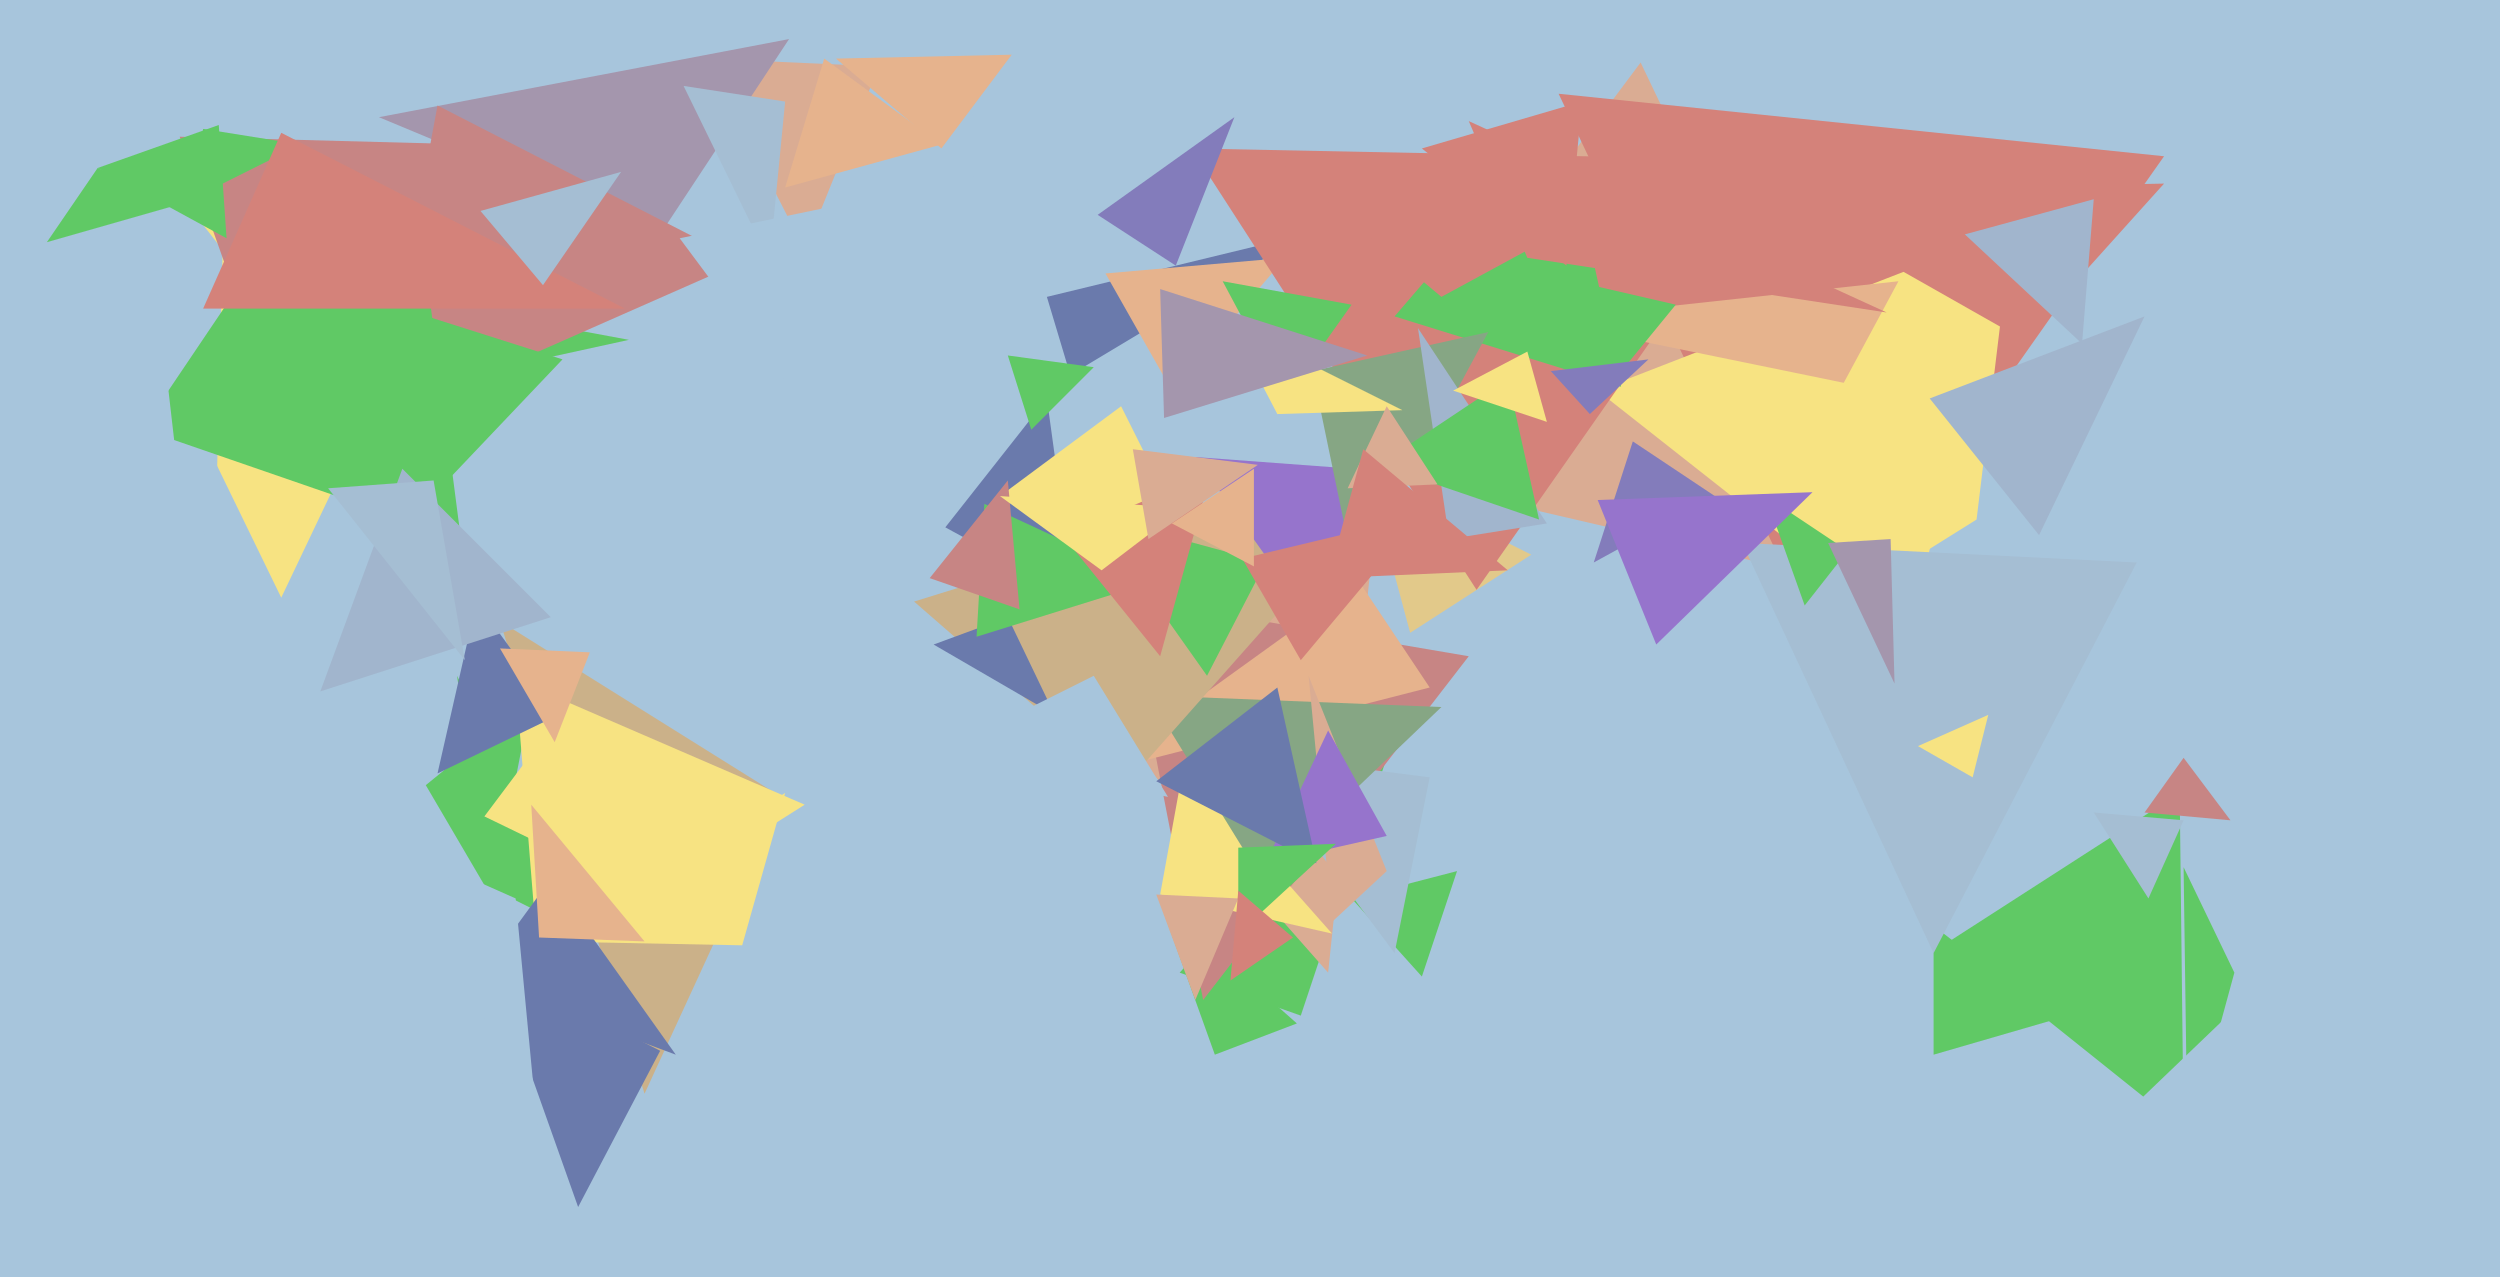 <svg xmlns="http://www.w3.org/2000/svg" width="640px" height="327px">
  <rect width="640" height="327" fill="rgb(167,197,220)"/>
  <polygon points="333,260 302,249 357,188" fill="rgb(96,201,101)"/>
  <polygon points="274,96 268,76 334,60" fill="rgb(106,122,172)"/>
  <polygon points="72,153 18,42 122,48" fill="rgb(247,227,130)"/>
  <polygon points="340,249 258,156 353,125" fill="rgb(218,172,147)"/>
  <polygon points="55,143 -27,-44 57,64" fill="rgb(167,197,220)"/>
  <polygon points="332,262 311,270 297,231" fill="rgb(96,201,101)"/>
  <polygon points="308,256 288,153 376,168" fill="rgb(199,133,132)"/>
  <polygon points="68,97 46,35 159,38" fill="rgb(199,133,132)"/>
  <polygon points="485,152 343,119 420,16" fill="rgb(218,172,147)"/>
  <polygon points="165,280 128,159 200,204" fill="rgb(203,177,137)"/>
  <polygon points="466,165 399,24 554,40" fill="rgb(212,130,122)"/>
  <polygon points="126,230 109,201 136,179" fill="rgb(96,201,101)"/>
  <polygon points="526,261 495,270 495,237" fill="rgb(96,201,101)"/>
  <polygon points="275,153 242,135 268,102" fill="rgb(106,122,172)"/>
  <polygon points="341,239 297,229 303,196" fill="rgb(247,227,130)"/>
  <polygon points="559,289 499,241 558,203" fill="rgb(96,201,101)"/>
  <polygon points="364,250 346,230 373,223" fill="rgb(96,201,101)"/>
  <polygon points="550,230 536,208 559,210" fill="rgb(165,190,211)"/>
  <polygon points="206,64 181,15 225,17" fill="rgb(218,172,147)"/>
  <polygon points="357,244 319,193 366,199" fill="rgb(165,190,211)"/>
  <polygon points="366,176 280,198 348,149" fill="rgb(230,179,141)"/>
  <polygon points="361,162 350,121 392,142" fill="rgb(226,201,138)"/>
  <polygon points="560,293 559,222 572,249" fill="rgb(96,201,101)"/>
  <polygon points="323,225 294,178 369,181" fill="rgb(134,166,132)"/>
  <polygon points="506,133 466,158 514,67" fill="rgb(247,227,130)"/>
  <polygon points="300,100 283,70 329,66" fill="rgb(230,179,141)"/>
  <polygon points="489,163 409,100 512,60" fill="rgb(247,227,130)"/>
  <polygon points="378,151 305,38 455,41" fill="rgb(212,130,122)"/>
  <polygon points="495,244 446,139 547,144" fill="rgb(165,190,211)"/>
  <polygon points="462,155 452,127 473,141" fill="rgb(96,201,101)"/>
  <polygon points="472,98 394,82 486,72" fill="rgb(230,179,141)"/>
  <polygon points="288,201 234,154 366,113" fill="rgb(203,177,137)"/>
  <polygon points="161,87 33,115 64,69" fill="rgb(96,201,101)"/>
  <polygon points="333,155 360,121 306,117" fill="rgb(150,116,204)"/>
  <polygon points="169,60 97,30 202,10" fill="rgb(164,150,173)"/>
  <polygon points="306,142 256,127 287,104" fill="rgb(247,227,130)"/>
  <polygon points="309,173 280,132 324,144" fill="rgb(96,201,101)"/>
  <polygon points="270,183 239,165 258,158" fill="rgb(106,122,172)"/>
  <polygon points="505,199 491,191 509,183" fill="rgb(247,227,130)"/>
  <polygon points="49,51 52,33 77,37" fill="rgb(96,201,101)"/>
  <polygon points="295,149 250,163 252,129" fill="rgb(96,201,101)"/>
  <polygon points="301,68 281,55 316,30" fill="rgb(131,124,187)"/>
  <polygon points="341,236 335,173 355,223" fill="rgb(218,172,147)"/>
  <polygon points="97,108 112,27 190,67" fill="rgb(199,133,132)"/>
  <polygon points="297,168 272,137 310,121" fill="rgb(212,130,122)"/>
  <polygon points="106,132 81,72 144,92" fill="rgb(96,201,101)"/>
  <polygon points="125,227 117,173 149,239" fill="rgb(96,201,101)"/>
  <polygon points="138,249 132,174 206,206" fill="rgb(247,227,130)"/>
  <polygon points="241,38 214,15 259,14" fill="rgb(230,179,141)"/>
  <polygon points="411,100 403,72 429,78" fill="rgb(96,201,101)"/>
  <polygon points="47,52 12,62 25,43" fill="rgb(96,201,101)"/>
  <polygon points="306,256 296,229 317,230" fill="rgb(218,172,147)"/>
  <polygon points="415,99 357,81 400,31" fill="rgb(96,201,101)"/>
  <polygon points="148,309 126,247 169,269" fill="rgb(106,122,172)"/>
  <polygon points="355,214 324,221 340,187" fill="rgb(150,116,204)"/>
  <polygon points="197,67 175,22 201,26" fill="rgb(165,190,211)"/>
  <polygon points="518,87 451,49 554,47" fill="rgb(212,130,122)"/>
  <polygon points="261,156 238,148 258,123" fill="rgb(199,133,132)"/>
  <polygon points="485,175 468,139 484,138" fill="rgb(164,150,173)"/>
  <polygon points="404,57 369,76 326,40" fill="rgb(212,130,122)"/>
  <polygon points="143,183 112,198 122,154" fill="rgb(106,122,172)"/>
  <polygon points="190,242 139,241 201,203" fill="rgb(247,227,130)"/>
  <polygon points="571,210 549,208 559,194" fill="rgb(199,133,132)"/>
  <polygon points="282,146 256,127 303,130" fill="rgb(247,227,130)"/>
  <polygon points="299,204 242,192 280,173" fill="rgb(167,197,220)"/>
  <polygon points="337,221 296,200 327,176" fill="rgb(106,122,172)"/>
  <polygon points="347,148 336,95 381,85" fill="rgb(134,166,132)"/>
  <polygon points="329,102 313,72 346,78" fill="rgb(96,201,101)"/>
  <polygon points="359,105 327,106 315,83" fill="rgb(247,227,130)"/>
  <polygon points="58,61 25,43 56,32" fill="rgb(96,201,101)"/>
  <polygon points="294,138 290,115 322,119" fill="rgb(218,172,147)"/>
  <polygon points="317,239 317,217 342,216" fill="rgb(96,201,101)"/>
  <polygon points="118,138 34,109 108,61" fill="rgb(96,201,101)"/>
  <polygon points="483,80 391,66 376,31" fill="rgb(212,130,122)"/>
  <polygon points="371,138 363,84 396,134" fill="rgb(161,181,205)"/>
  <polygon points="394,133 353,119 386,97" fill="rgb(96,201,101)"/>
  <polygon points="173,270 122,251 141,225" fill="rgb(106,122,172)"/>
  <polygon points="46,125 -91,75 39,64" fill="rgb(167,197,220)"/>
  <polygon points="368,124 345,125 355,104" fill="rgb(218,172,147)"/>
  <polygon points="401,68 364,38 405,26" fill="rgb(212,130,122)"/>
  <polygon points="209,108 174,61 289,37" fill="rgb(167,197,220)"/>
  <polygon points="333,169 318,143 364,132" fill="rgb(212,130,122)"/>
  <polygon points="264,110 258,91 280,94" fill="rgb(96,201,101)"/>
  <polygon points="160,79 52,79 72,34" fill="rgb(212,130,122)"/>
  <polygon points="298,107 297,74 350,91" fill="rgb(164,150,173)"/>
  <polygon points="407,106 397,95 422,92" fill="rgb(131,124,187)"/>
  <polygon points="141,158 82,177 103,120" fill="rgb(161,181,205)"/>
  <polygon points="119,169 84,125 111,123" fill="rgb(165,190,211)"/>
  <polygon points="139,73 123,54 159,44" fill="rgb(165,190,211)"/>
  <polygon points="386,146 340,148 349,115" fill="rgb(212,130,122)"/>
  <polygon points="522,137 494,102 549,81" fill="rgb(161,181,205)"/>
  <polygon points="241,37 201,48 211,15" fill="rgb(230,179,141)"/>
  <polygon points="331,240 315,251 317,228" fill="rgb(212,130,122)"/>
  <polygon points="157,225 139,189 124,209" fill="rgb(247,227,130)"/>
  <polygon points="141,325 114,222 132,230" fill="rgb(167,197,220)"/>
  <polygon points="396,108 372,100 391,90" fill="rgb(247,227,130)"/>
  <polygon points="574,349 539,290 611,221" fill="rgb(167,197,220)"/>
  <polygon points="533,88 503,60 536,51" fill="rgb(161,181,205)"/>
  <polygon points="165,241 138,240 136,206" fill="rgb(230,179,141)"/>
  <polygon points="142,190 128,166 151,167" fill="rgb(230,179,141)"/>
  <polygon points="439,127 408,144 418,113" fill="rgb(131,124,187)"/>
  <polygon points="424,165 409,128 464,126" fill="rgb(150,116,204)"/>
  <polygon points="321,145 300,134 321,120" fill="rgb(230,179,141)"/>
</svg>